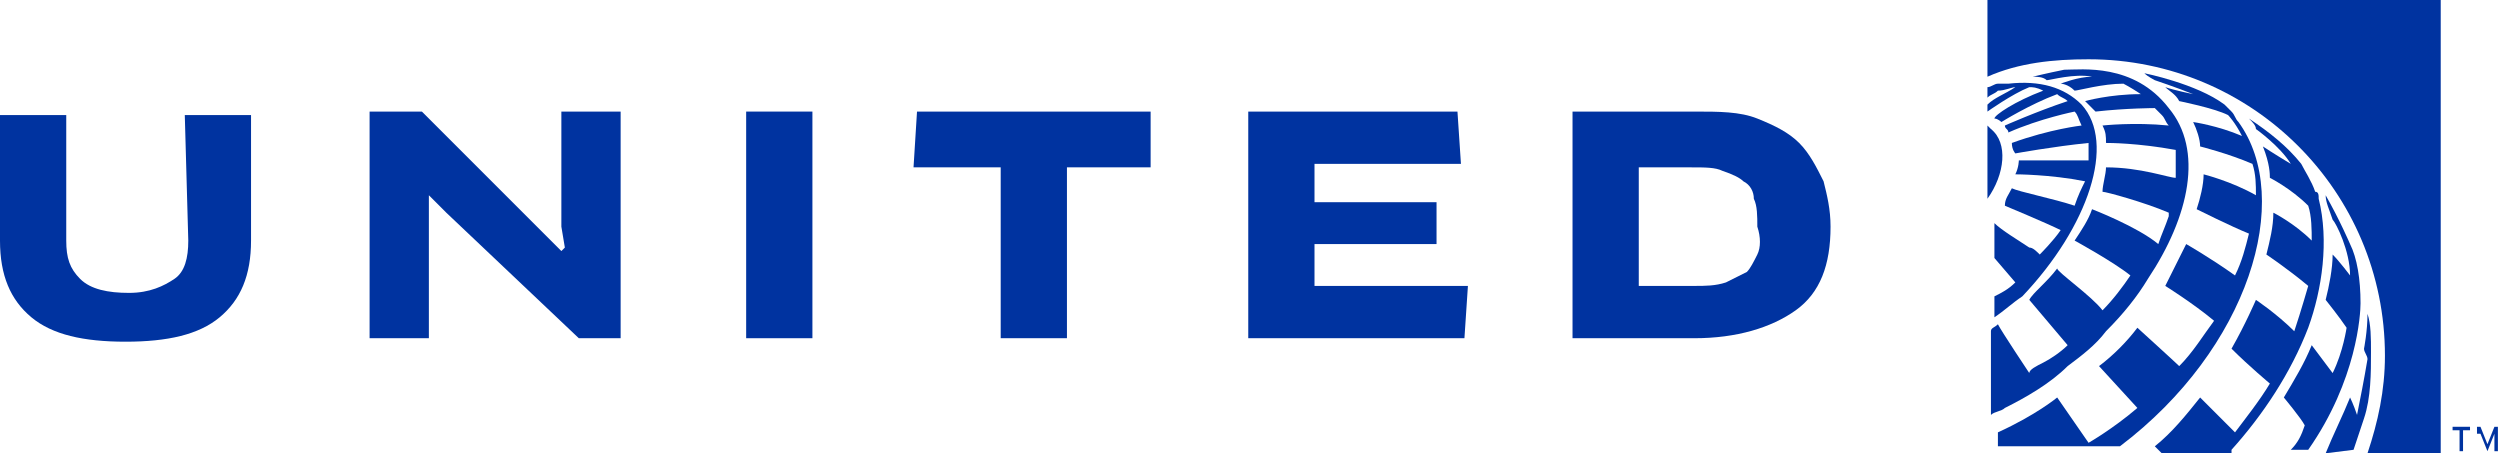 <?xml version="1.0" encoding="utf-8"?>
<!-- Generator: Adobe Illustrator 24.1.2, SVG Export Plug-In . SVG Version: 6.00 Build 0)  -->
<svg version="1.1" id="Layer_1" xmlns="http://www.w3.org/2000/svg" xmlns:xlink="http://www.w3.org/1999/xlink" x="0px" y="0px"
	 viewBox="0 0 71.7 13" style="enable-background:new 0 0 71.7 13;" xml:space="preserve">
<style type="text/css">
	.st0{fill:#0033A0;}
</style>
<desc>Created with Sketch.</desc>
<g id="Page-1">
	<g id="homepage-graphics" transform="translate(-477, -4653)">
		<g id="Group-3" transform="translate(478, 4654)">
			<g id="united-logo" transform="translate(11, 39)">
				<g id="united-tag-logo">
					<g id="Logo">
						<path id="Path" class="st0" d="M55.5-27.1c0.1-0.3,0.2-0.6,0.3-0.9c0.2-0.6,0.2-1.3,0.2-1.9c0-0.4,0-0.8-0.1-1.1
							c0,0.5-0.1,1-0.1,1c0,0.1,0.1,0.2,0.1,0.3l0,0c-0.1,0.6-0.2,1.1-0.3,1.6c-0.1-0.3-0.2-0.5-0.2-0.5l0,0
							c-0.2,0.5-0.5,1.1-0.7,1.6L55.5-27.1L55.5-27.1z"/>
						<path id="Path_1_" class="st0" d="M53.7-27.1h0.5c1.4-2,1.5-3.9,1.5-4.2c0-0.7-0.1-1.3-0.3-1.7c0,0-0.3-0.7-0.7-1.4
							c0,0.2,0.1,0.4,0.2,0.7c0,0,0,0,0,0c0.1,0.1,0.5,0.9,0.5,1.6l0,0c0,0-0.3-0.4-0.5-0.6c0,0.4-0.1,0.9-0.2,1.3
							c0,0,0.4,0.5,0.6,0.8c0,0-0.1,0.7-0.4,1.3c-0.3-0.4-0.6-0.8-0.6-0.8c-0.2,0.5-0.5,1-0.8,1.5c0,0,0.5,0.6,0.6,0.8
							C54-27.5,53.9-27.3,53.7-27.1z"/>
						<path id="Path_2_" class="st0" d="M52-27.1c0.9-1,1.7-2.2,2.2-3.5c0.4-1.1,0.6-2.5,0.3-3.7c0-0.1,0-0.2-0.1-0.2
							c-0.1-0.3-0.3-0.6-0.4-0.8c-0.4-0.5-0.9-0.9-1.5-1.3c0.1,0.1,0.2,0.2,0.2,0.3c0,0,0.7,0.5,1,1c-0.5-0.3-0.8-0.5-0.8-0.5
							c0,0,0,0,0,0c0.2,0.5,0.2,0.8,0.2,0.9c0,0,0.6,0.3,1.1,0.8c0.1,0.3,0.1,0.7,0.1,1c-0.5-0.5-1.1-0.8-1.1-0.8
							c0,0.4-0.1,0.8-0.2,1.2c0,0,0.6,0.4,1.2,0.9c0,0-0.2,0.7-0.4,1.3c-0.5-0.5-1.1-0.9-1.1-0.9c0,0-0.3,0.7-0.7,1.4
							c0.5,0.5,1.1,1,1.1,1c-0.3,0.5-0.7,1-1,1.4l0,0l-1-1c-0.4,0.5-0.8,1-1.3,1.4c0,0,0.2,0.2,0.3,0.3H52z"/>
						<path id="Path_3_" class="st0" d="M52.2-36.5c-0.1-0.1-0.1-0.2-0.2-0.3c-0.1-0.1-0.1-0.1-0.2-0.2c-0.8-0.6-2.3-0.9-2.3-0.9
							c0.1,0.1,0.3,0.2,0.3,0.2c0,0,0.6,0.2,1.1,0.4c0,0-0.5-0.1-0.8-0.2c0.1,0.1,0.3,0.2,0.4,0.4c0,0,1,0.2,1.4,0.4
							c0,0,0.2,0.2,0.4,0.6c-0.7-0.3-1.4-0.4-1.4-0.4c0.1,0.2,0.2,0.5,0.2,0.7c0,0,0.8,0.2,1.5,0.5c0.1,0.3,0.1,0.6,0.1,0.9
							c-0.7-0.4-1.5-0.6-1.5-0.6c0,0.3-0.1,0.7-0.2,1c0,0,1,0.5,1.5,0.7c-0.1,0.4-0.2,0.8-0.4,1.2c-0.7-0.5-1.4-0.9-1.4-0.9
							c-0.2,0.4-0.6,1.2-0.6,1.2l0,0l0,0l0,0c0,0,0.8,0.5,1.4,1c-0.3,0.4-0.6,0.9-1,1.3c-0.1-0.1-1.2-1.1-1.2-1.1
							c-0.3,0.4-0.7,0.8-1.1,1.1l0,0l1.1,1.2l0,0l0,0c-0.7,0.6-1.4,1-1.4,1l-0.9-1.3c0,0-0.6,0.5-1.7,1v0.4h3.5
							C52.5-30,53.8-34.3,52.2-36.5z"/>
						<path id="Path_4_" class="st0" d="M50.2-36.9c-1-1.3-2.5-1.1-3-1.1c-0.5,0.1-0.9,0.2-0.9,0.2c0.1,0,0.3,0,0.4,0.1
							c0.1,0,0.8-0.2,1.3-0.1l0,0c-0.4,0-0.9,0.2-0.9,0.2l0,0l0,0c0,0,0.2,0,0.4,0.2c0.1,0,0.8-0.2,1.4-0.2l0,0c0,0,0.2,0.1,0.5,0.3
							c-0.9,0-1.6,0.2-1.6,0.2c0.1,0.1,0.2,0.2,0.3,0.3c0.9-0.1,1.7-0.1,1.7-0.1s0.1,0.1,0.2,0.2c0.1,0.1,0.1,0.2,0.2,0.3
							c-1-0.1-1.9,0-1.9,0c0.1,0.2,0.1,0.3,0.1,0.5c0.1,0,0.9,0,2,0.2c0,0.2,0,0.5,0,0.8c-0.2,0-1-0.3-2-0.3c0,0.2-0.1,0.5-0.1,0.7
							c0.1,0,1.2,0.3,1.9,0.6c0,0,0,0.1,0,0.1c-0.1,0.3-0.2,0.5-0.3,0.8C49.3-33.5,48-34,48-34c-0.1,0.3-0.3,0.6-0.5,0.9
							c0,0,1.1,0.6,1.6,1c-0.2,0.3-0.5,0.7-0.8,1C48-31.5,47-32.2,47-32.3c-0.3,0.4-0.7,0.7-0.8,0.9l1.1,1.3c0,0,0,0,0,0
							c-0.2,0.2-0.5,0.4-0.7,0.5c-0.2,0.1-0.4,0.2-0.4,0.3c0,0-0.8-1.2-0.9-1.4c-0.1,0.1-0.2,0.1-0.2,0.2v2.4
							c0.1-0.1,0.3-0.1,0.4-0.2c0.6-0.3,1.3-0.7,1.8-1.2c0.4-0.3,0.8-0.6,1.1-1c0.5-0.5,0.9-1,1.2-1.5
							C50.8-33.8,51.2-35.7,50.2-36.9z"/>
						<path id="Path_5_" class="st0" d="M47.7-37c-0.5-0.5-1.2-0.7-2.1-0.6c0,0,0,0-0.1,0c-0.1,0-0.1,0-0.2,0
							c-0.1,0-0.2,0.1-0.3,0.1v0.3c0.1-0.1,0.2-0.1,0.3-0.2c0.2,0,0.4-0.1,0.5-0.1c-0.3,0.2-0.6,0.3-0.8,0.5v0.2l0,0
							c0,0,0.7-0.5,1.2-0.7c0.1,0,0.2,0,0.4,0.1c-0.8,0.3-1.4,0.7-1.4,0.8c0.1,0,0.2,0.1,0.2,0.1c0,0,0.8-0.5,1.6-0.8
							c0.1,0.1,0.2,0.1,0.3,0.2c-0.9,0.3-1.8,0.7-1.8,0.7c0,0.1,0.1,0.1,0.1,0.2c0,0,0,0,0,0c0.9-0.4,1.9-0.6,1.9-0.6
							c0.1,0.1,0.1,0.2,0.2,0.4c0,0-0.9,0.1-2,0.5c0,0.2,0.1,0.3,0.1,0.3s1.1-0.2,2.1-0.3c0,0.2,0,0.3,0,0.5c-0.6,0-2,0-2,0
							c0,0,0,0.2-0.1,0.4c0,0,1,0,2,0.2c-0.1,0.2-0.2,0.4-0.3,0.7c-0.6-0.2-1.6-0.4-1.8-0.5c-0.1,0.2-0.2,0.3-0.2,0.5
							c0,0,1.2,0.5,1.6,0.7l0,0l0,0c-0.2,0.3-0.6,0.7-0.6,0.7c-0.1-0.1-0.2-0.2-0.3-0.2c-0.3-0.2-0.8-0.5-1-0.7l0,0v1l0.6,0.7
							c-0.2,0.2-0.4,0.3-0.6,0.4v0.6c0,0,0,0,0,0c0.3-0.2,0.5-0.4,0.8-0.6C47.9-33.5,48.7-35.9,47.7-37z"/>
						<path id="Path_6_" class="st0" d="M45-34.3c0.5-0.7,0.6-1.6,0.1-2c0,0-0.1-0.1-0.1-0.1V-34.3z"/>
						<path id="Path_7_" class="st0" d="M47.9-38.3c4.7,0,8.5,3.8,8.5,8.5c0,1-0.2,1.9-0.5,2.8h2.1V-40H45v2.2h0
							C45.9-38.2,46.9-38.3,47.9-38.3z"/>
						<path id="Shape" class="st0" d="M38.4-32.7c-0.1,0.2-0.2,0.4-0.3,0.5c-0.2,0.1-0.4,0.2-0.6,0.3c-0.3,0.1-0.6,0.1-0.9,0.1H35
							v-3.4h1.5c0.4,0,0.7,0,0.9,0.1c0.3,0.1,0.5,0.2,0.6,0.3c0.2,0.1,0.3,0.3,0.3,0.5c0.1,0.2,0.1,0.5,0.1,0.8
							C38.5-33.2,38.5-32.9,38.4-32.7 M39.6-35.9c-0.3-0.3-0.7-0.5-1.2-0.7c-0.5-0.2-1.1-0.2-1.8-0.2h-3.5v6.5h3.5
							c1.2,0,2.2-0.3,2.9-0.8c0.7-0.5,1-1.3,1-2.4c0-0.5-0.1-0.9-0.2-1.3C40.1-35.2,39.9-35.6,39.6-35.9"/>
						<polygon id="Path_8_" class="st0" points="25.7,-33 29.2,-33 29.2,-34.2 25.7,-34.2 25.7,-35.3 29.9,-35.3 29.8,-36.8 
							23.8,-36.8 23.8,-30.3 30,-30.3 30.1,-31.8 25.7,-31.8 						"/>
						<polygon id="Path_9_" class="st0" points="14.3,-36.8 14.2,-35.2 16.7,-35.2 16.7,-30.3 18.6,-30.3 18.6,-35.2 21,-35.2 
							21,-36.8 						"/>
						<rect id="Rectangle" x="9.4" y="-36.8" class="st0" width="1.9" height="6.5"/>
						<polygon id="Path_10_" class="st0" points="4.1,-33.5 4.2,-32.9 4.1,-32.8 3.6,-33.3 0.1,-36.8 -1.4,-36.8 -1.4,-30.3 
							0.3,-30.3 0.3,-33.7 0.3,-34.4 0.3,-34.4 0.8,-33.9 4.6,-30.3 5.8,-30.3 5.8,-36.8 4.1,-36.8 						"/>
						<path id="Path_11_" class="st0" d="M-6.6-33.1c0,0.5-0.1,0.9-0.4,1.1c-0.3,0.2-0.7,0.4-1.3,0.4s-1.1-0.1-1.4-0.4
							s-0.4-0.6-0.4-1.1v-3.6H-12v3.6c0,1,0.3,1.7,0.9,2.2c0.6,0.5,1.5,0.7,2.7,0.7c1.2,0,2.1-0.2,2.7-0.7c0.6-0.5,0.9-1.2,0.9-2.2
							v-3.6h-1.9L-6.6-33.1L-6.6-33.1z"/>
						<g id="Group" transform="translate(70.34, 12.24)">
							<polygon id="Path_12_" class="st0" points="-11.7,-39.9 -11.7,-39.3 -11.8,-39.3 -11.8,-39.9 -12,-39.9 -12,-40 -11.5,-40 
								-11.5,-39.9 							"/>
							<polygon id="Path_13_" class="st0" points="-11.2,-40 -11,-39.5 -11,-39.4 -11,-39.4 -11,-39.5 -10.8,-40 -10.7,-40 
								-10.7,-39.3 -10.8,-39.3 -10.8,-39.8 -10.8,-39.8 -10.8,-39.8 -10.8,-39.8 -11,-39.3 -11,-39.3 -11.2,-39.8 -11.3,-39.8 
								-11.3,-39.8 -11.3,-39.8 -11.3,-39.3 -11.3,-39.3 -11.3,-40 							"/>
						</g>
					</g>
				</g>
			</g>
		</g>
	</g>
</g>
</svg>
